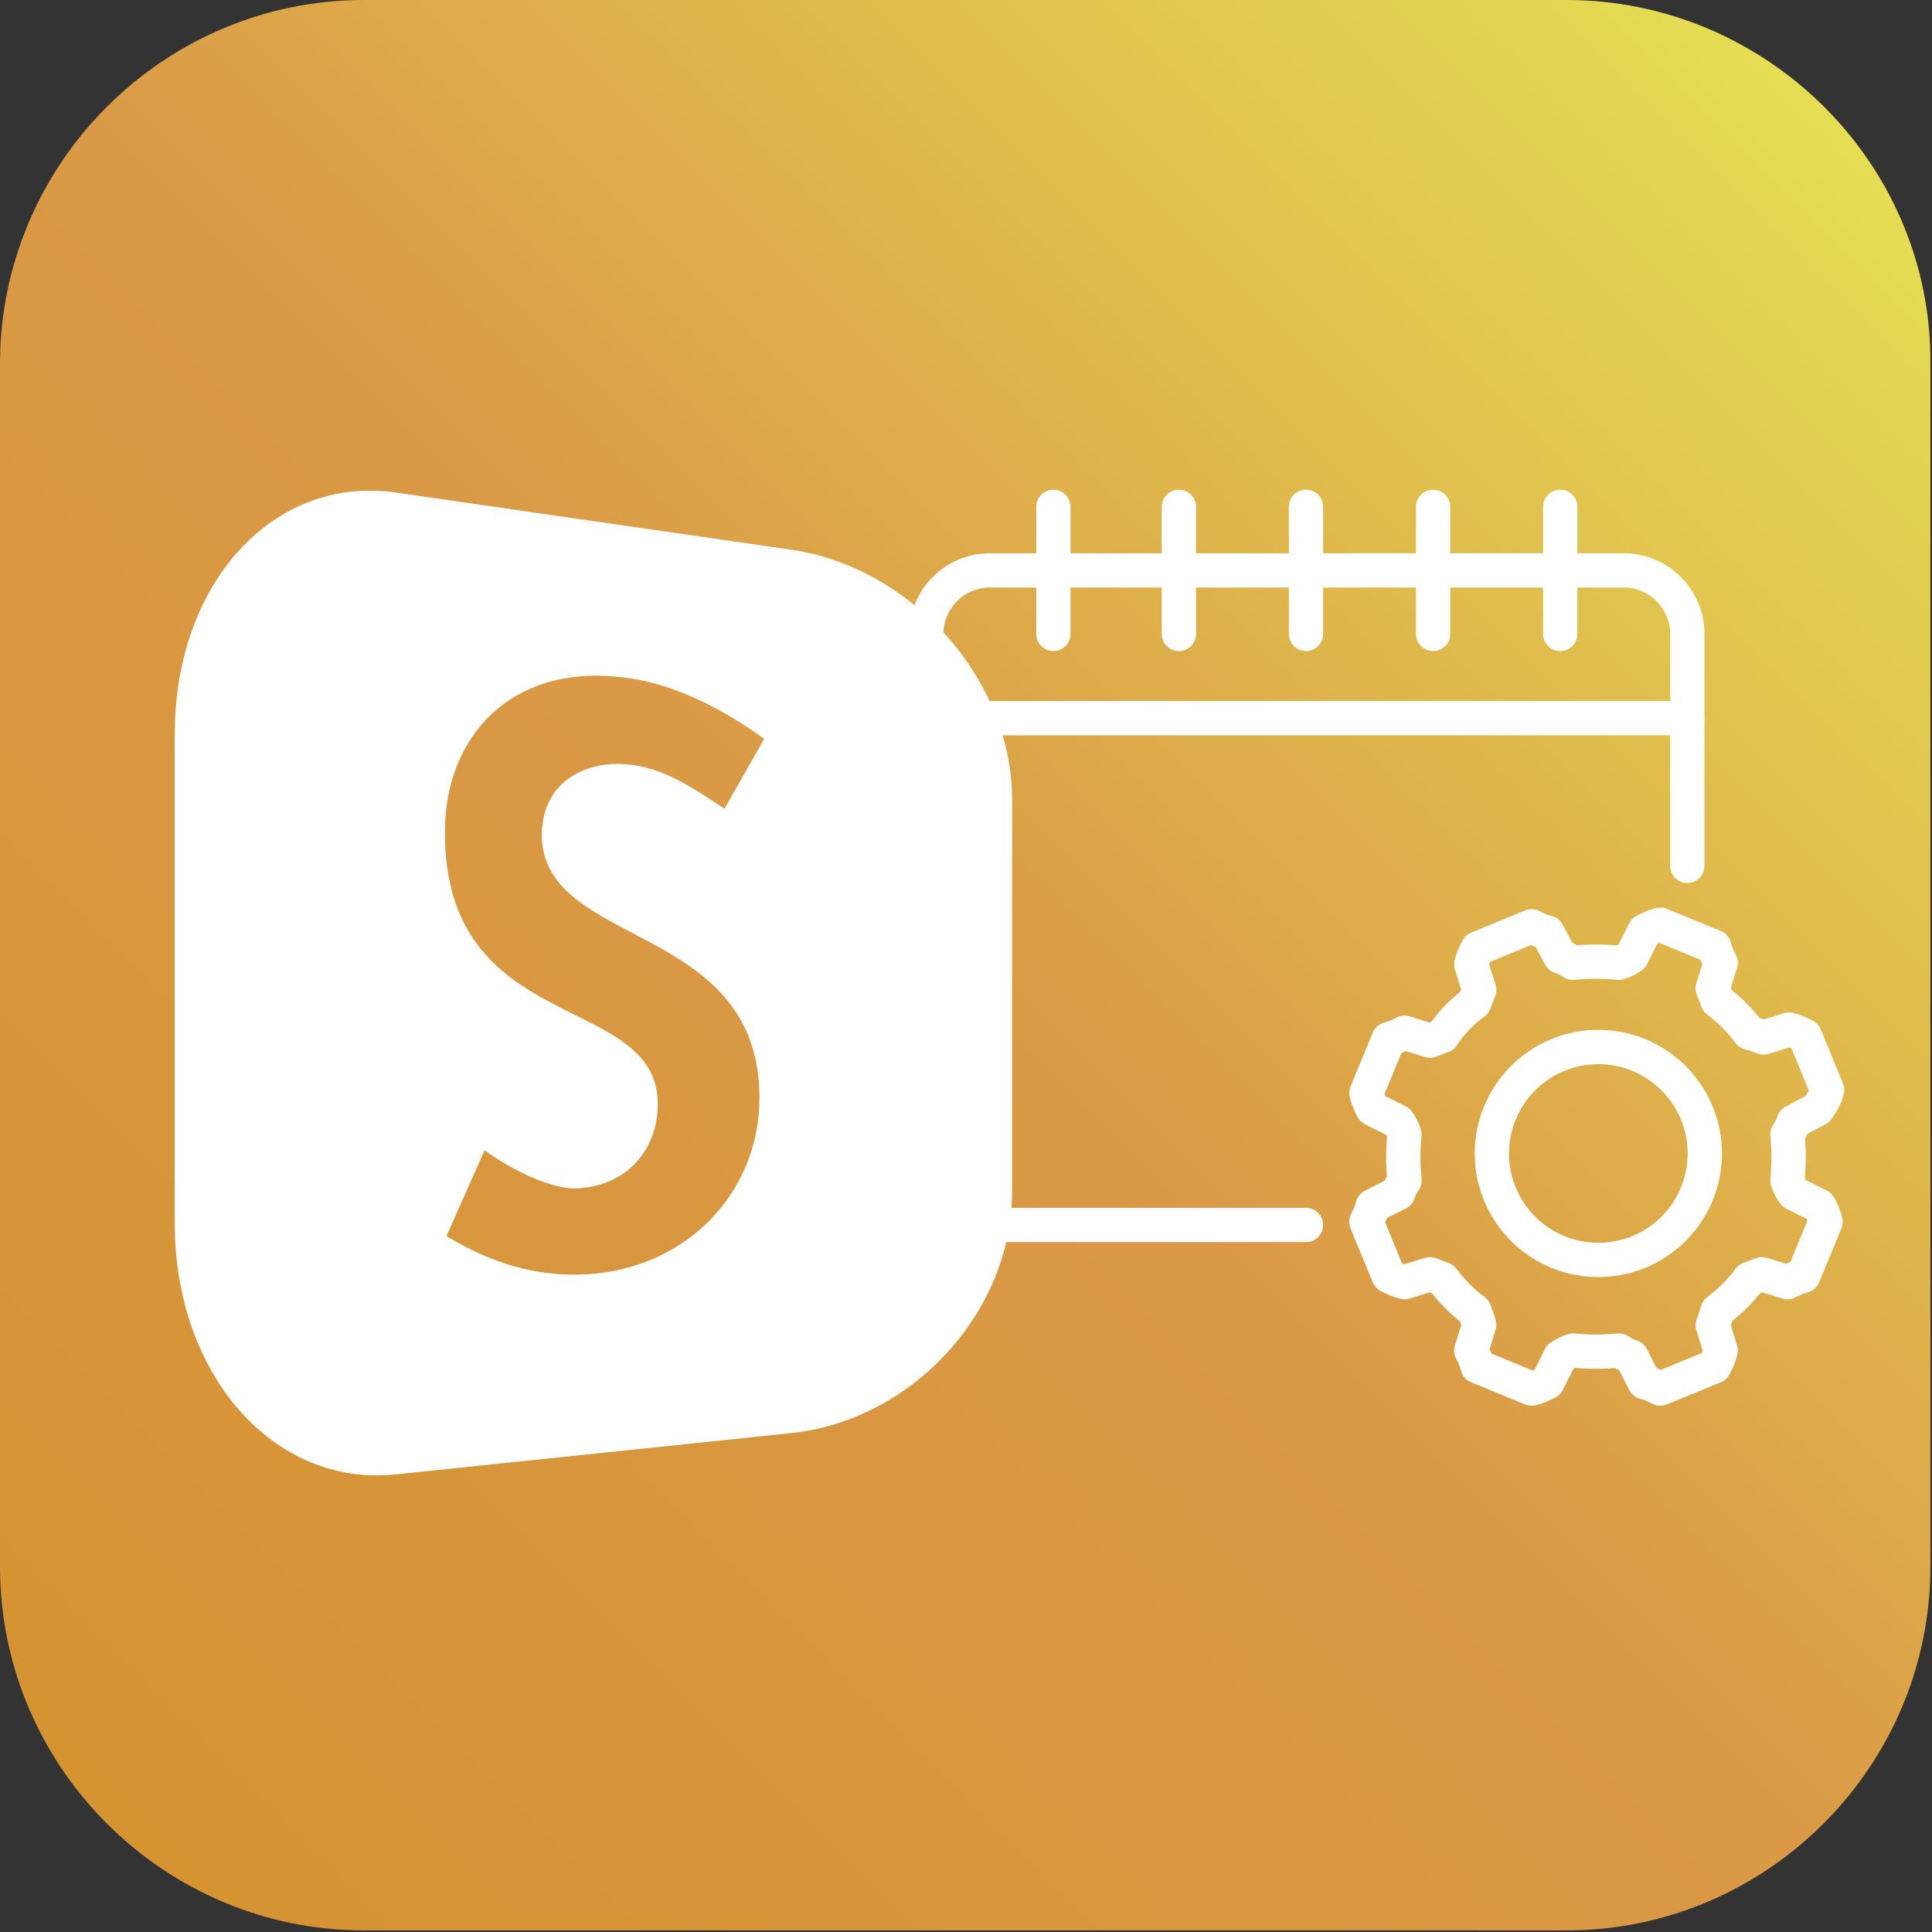 <svg id="Ebene_8" xmlns="http://www.w3.org/2000/svg" xmlns:xlink="http://www.w3.org/1999/xlink" viewBox="0 0 121.6 121.6"><rect x="0" y="0" width="121.6" height="121.6" fill="#333333" stroke="none"/><style>.st2{fill:none;stroke:#fff;stroke-width:2.156;stroke-linecap:round;stroke-miterlimit:10}</style><defs><path id="SVGID_1_" d="M22.9 0C10.3 0 0 10.3 0 22.9v75.7c0 12.6 10.3 22.9 22.9 22.9h75.7c12.6 0 22.9-10.3 22.9-22.9V22.9C121.6 10.3 111.2 0 98.6 0H22.9z"/></defs><clipPath id="SVGID_2_"><use xlink:href="#SVGID_1_" overflow="visible"/></clipPath><linearGradient id="SVGID_3_" gradientUnits="userSpaceOnUse" x1="-259.006" y1="18.734" x2="-256.311" y2="18.734" gradientTransform="scale(56.717 -56.717) rotate(45 -104.386 321.146)"><stop offset="0" stop-color="#d59332"/><stop offset=".49" stop-color="#da9946"/><stop offset="1" stop-color="#e5dd54"/></linearGradient><path clip-path="url(#SVGID_2_)" fill="url(#SVGID_3_)" d="M-60.8 60.8L60.8-60.8 182.3 60.8 60.8 182.3z"/><g><path d="M49.8 34.6L24.9 31C17.2 29.9 11 36.7 11 46.2V77c0 9.5 6.2 16.6 13.9 15.8l24.9-2.6c7.6-.8 13.9-7.6 13.9-15.2V50.3c0-7.5-6.3-14.6-13.9-15.7m-2 34.5c0 5.9-4.5 10.7-10.8 11.1-3.2.2-6.1-.7-8.9-2.4l2.4-5.4c1.5 1.1 4 2.4 5.7 2.4 3.3-.1 5.2-2.5 5.2-5.3 0-7.1-13.4-4.2-13.4-17.1 0-6.2 4.3-10.5 10.9-9.8 3.3.3 6.4 1.9 9.2 3.9l-2.5 4.4c-2-1.3-3.8-2.6-6.2-2.8-2.7-.2-5.3 1.2-5.3 4.5.1 7.1 13.7 5.4 13.7 16.5" fill="#fff"/></g><g><path class="st2" d="M106.2 54.5V39.9c0-2.2-1.8-4-4-4H62.3c-2.2 0-4 1.8-4 4v33.2c0 2.2 1.8 4 4 4h19.9M98.2 31.9v8M90.2 31.9v8M82.2 31.9v8M74.2 31.9v8M66.3 31.9v8"/><path d="M115 68.6l-1.4-3.4c-.4-.2-.6-.3-1-.4l-1.6.5c-.3-.1-.5-.2-.9-.3-.6-.8-1.3-1.5-2-2-.1-.3-.2-.5-.3-.8l.5-1.6c-.2-.4-.3-.6-.4-1l-3.4-1.4c-.4.1-.6.2-1 .4l-.8 1.6c-.3.2-.5.3-.8.4-1-.1-1.9-.1-2.9 0-.3-.2-.5-.3-.8-.4l-.8-1.5c-.4-.1-.6-.2-1-.4L93 59.7c-.2.4-.3.6-.4 1l.5 1.6c-.1.3-.2.5-.3.8-.8.6-1.5 1.3-2 2.1-.3.1-.5.2-.8.3l-1.6-.5c-.4.2-.6.3-1 .4L86 68.8c.1.4.2.6.4 1l1.6.8c.2.3.3.5.4.8-.1 1-.1 1.9 0 2.9-.2.3-.3.5-.4.8l-1.6.8c-.1.4-.2.6-.4 1l1.4 3.4c.4.2.6.3 1 .4l1.6-.5c.3.1.5.2.8.3.6.8 1.3 1.5 2 2 .1.3.2.5.3.9l-.5 1.6c.2.4.3.6.4 1l3.4 1.4c.4-.1.6-.2 1-.4l.8-1.6c.3-.2.5-.3.8-.4 1 .1 1.9.1 2.9 0 .3.2.5.3.8.4l.8 1.6c.4.1.6.2 1 .4l3.4-1.4c.2-.4.3-.6.4-1l-.5-1.6c.1-.3.2-.5.3-.9.8-.6 1.5-1.3 2-2 .3-.1.5-.2.8-.3l1.6.5c.4-.2.6-.3 1-.4l1.4-3.4c-.1-.4-.2-.6-.4-1l-1.6-.8c-.2-.3-.3-.5-.4-.8.1-1 .1-1.9 0-2.9.2-.3.3-.5.4-.8l1.5-.8c.4-.6.5-.8.6-1.2z" fill="none" stroke="#fff" stroke-width="2.156" stroke-linecap="round" stroke-linejoin="round" stroke-miterlimit="10"/><path class="st2" d="M107.3 72.6a6.7 6.7 0 1 1-13.4 0 6.7 6.7 0 0 1 13.4 0zM106.2 45.2H58.3"/></g></svg>